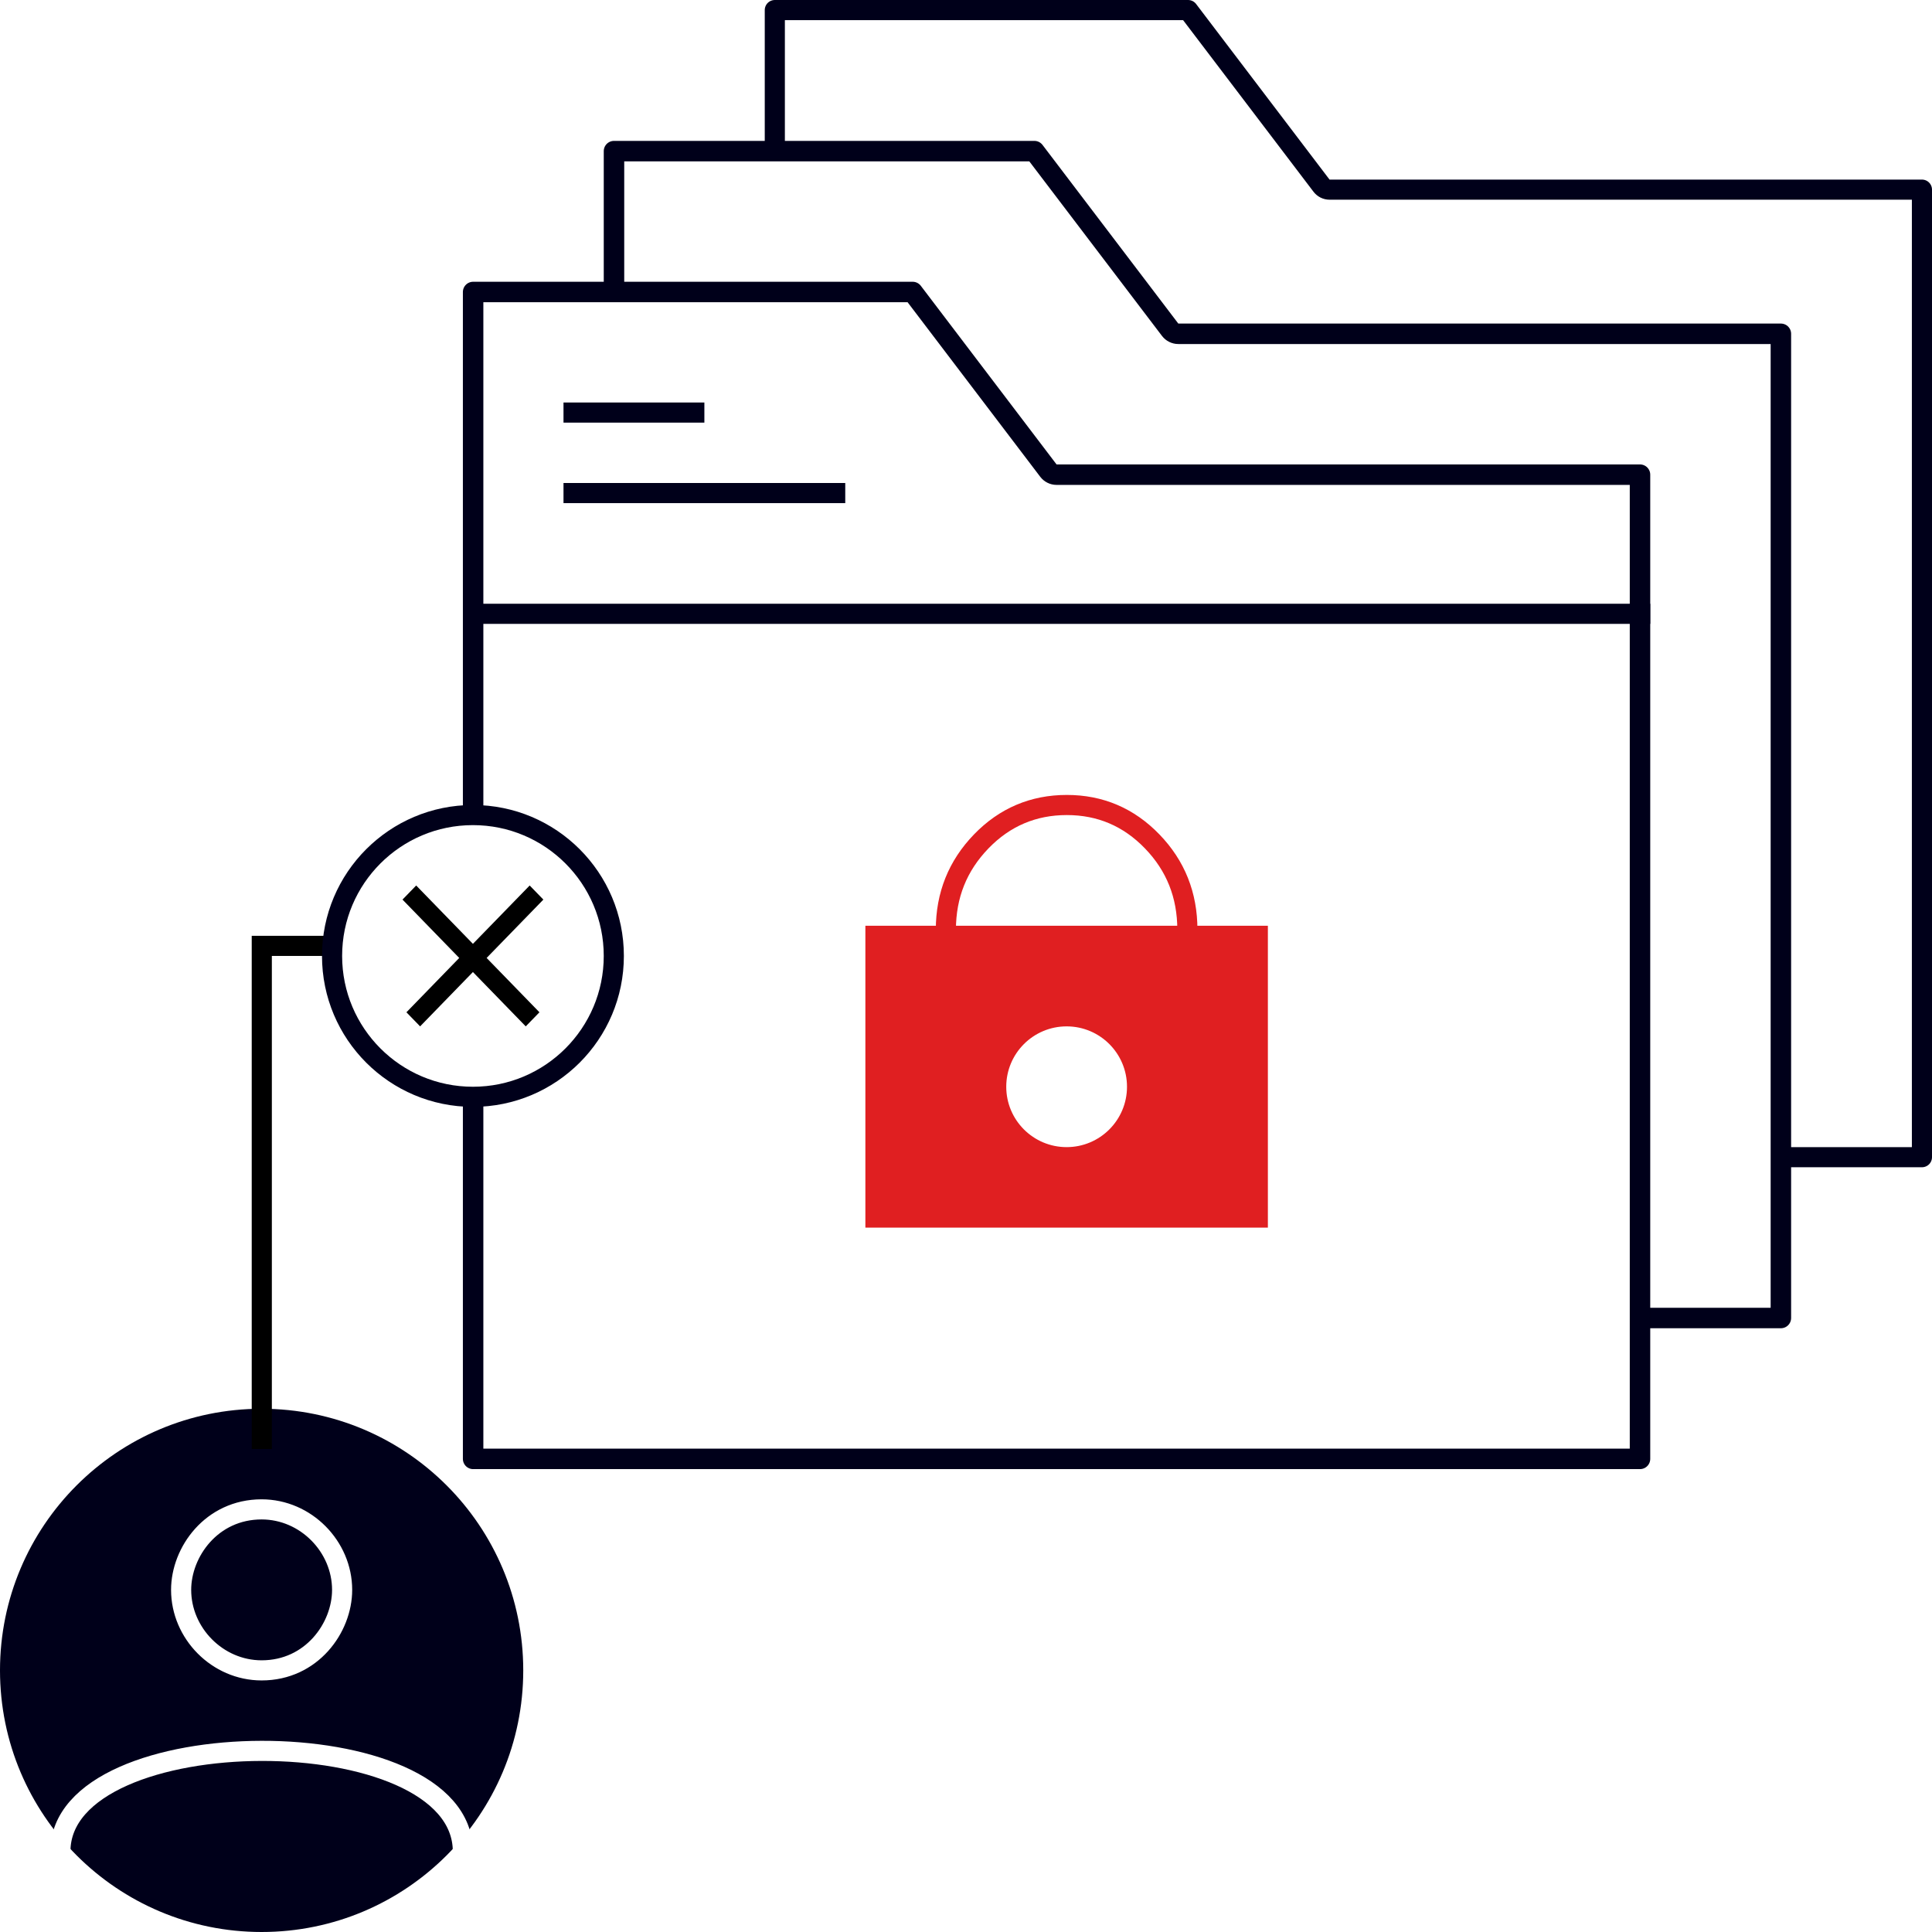 <svg width="96" height="96" viewBox="0 0 96 96" fill="none" xmlns="http://www.w3.org/2000/svg">
<rect x="0" y="0" width="96" height="96" fill="#333333" stroke="none"/>
<g clip-path="url(#clip0_2030_942)">
<rect width="96" height="96" fill="white"/>
<path d="M59.035 0.5L65.666 9.226C65.761 9.35 65.908 9.423 66.064 9.423H95.5V57.5H38.5V0.5H59.035Z" fill="white" stroke="#00001A" stroke-linejoin="round"/>
<path d="M51.398 7.509L58.144 16.385C58.24 16.511 58.39 16.586 58.549 16.586H88.491V65.491H30.509V7.509H51.398Z" fill="white" stroke="#00001A" stroke-width="1.017" stroke-linejoin="round"/>
<line x1="30.565" y1="26.5" x2="44.261" y2="26.5" stroke="#00001A"/>
<line x1="30.565" y1="22.848" x2="37.87" y2="22.848" stroke="#00001A"/>
<path d="M13 96C20.18 96 26 90.18 26 83C26 75.82 20.18 70 13 70C5.82 70 0 75.82 0 83C0 90.18 5.82 96 13 96Z" fill="#00001A"/>
<path d="M13 83C10.806 83 9 81.156 9 79C9 77.118 10.513 75 13 75C15.194 75 17 76.844 17 79C17 80.882 15.487 83 13 83Z" stroke="white" stroke-linejoin="round"/>
<path d="M3 92C3 85.371 23 85.296 23 92" stroke="white" stroke-linejoin="round"/>
<path d="M13.008 72V47H21.508" stroke="black"/>
<path d="M45.35 14.509L52.095 23.385C52.191 23.511 52.341 23.586 52.5 23.586H81.491V72.491H23.509V14.509H45.35Z" fill="white" stroke="#00001A" stroke-width="1.017" stroke-linejoin="round"/>
<path d="M82 30L82 31L24 31L24 30L82 30Z" fill="#00001A"/>
<path d="M42 24V25H28V24H42Z" fill="#00001A"/>
<path d="M35 20V21H28V20H35Z" fill="#00001A"/>
<circle cx="23.5" cy="47.5" r="7" fill="white" stroke="#00001A"/>
<path d="M27 44.7L24.18 47.6L26.805 50.3L26.124 51L23.499 48.3L20.875 51L20.195 50.3L22.819 47.6L20 44.7L20.68 44L23.499 46.899L26.319 44L27 44.7Z" fill="black"/>
<path d="M59 47V46.196C59 44.474 58.417 43.015 57.251 41.809C56.086 40.603 54.671 40 53.009 40C51.346 40 49.923 40.603 48.757 41.809C47.591 43.015 47 44.474 47 46.196V47" stroke="#E01F21" stroke-linejoin="round"/>
<path d="M63 46H43V61H63V46Z" fill="#E01F21"/>
<path d="M53 57C54.657 57 56 55.657 56 54C56 52.343 54.657 51 53 51C51.343 51 50 52.343 50 54C50 55.657 51.343 57 53 57Z" fill="white"/>
</g>
<defs>
<clipPath id="clip0_2030_942">
<rect width="96" height="96" fill="white"/>
</clipPath>
</defs>
</svg>
